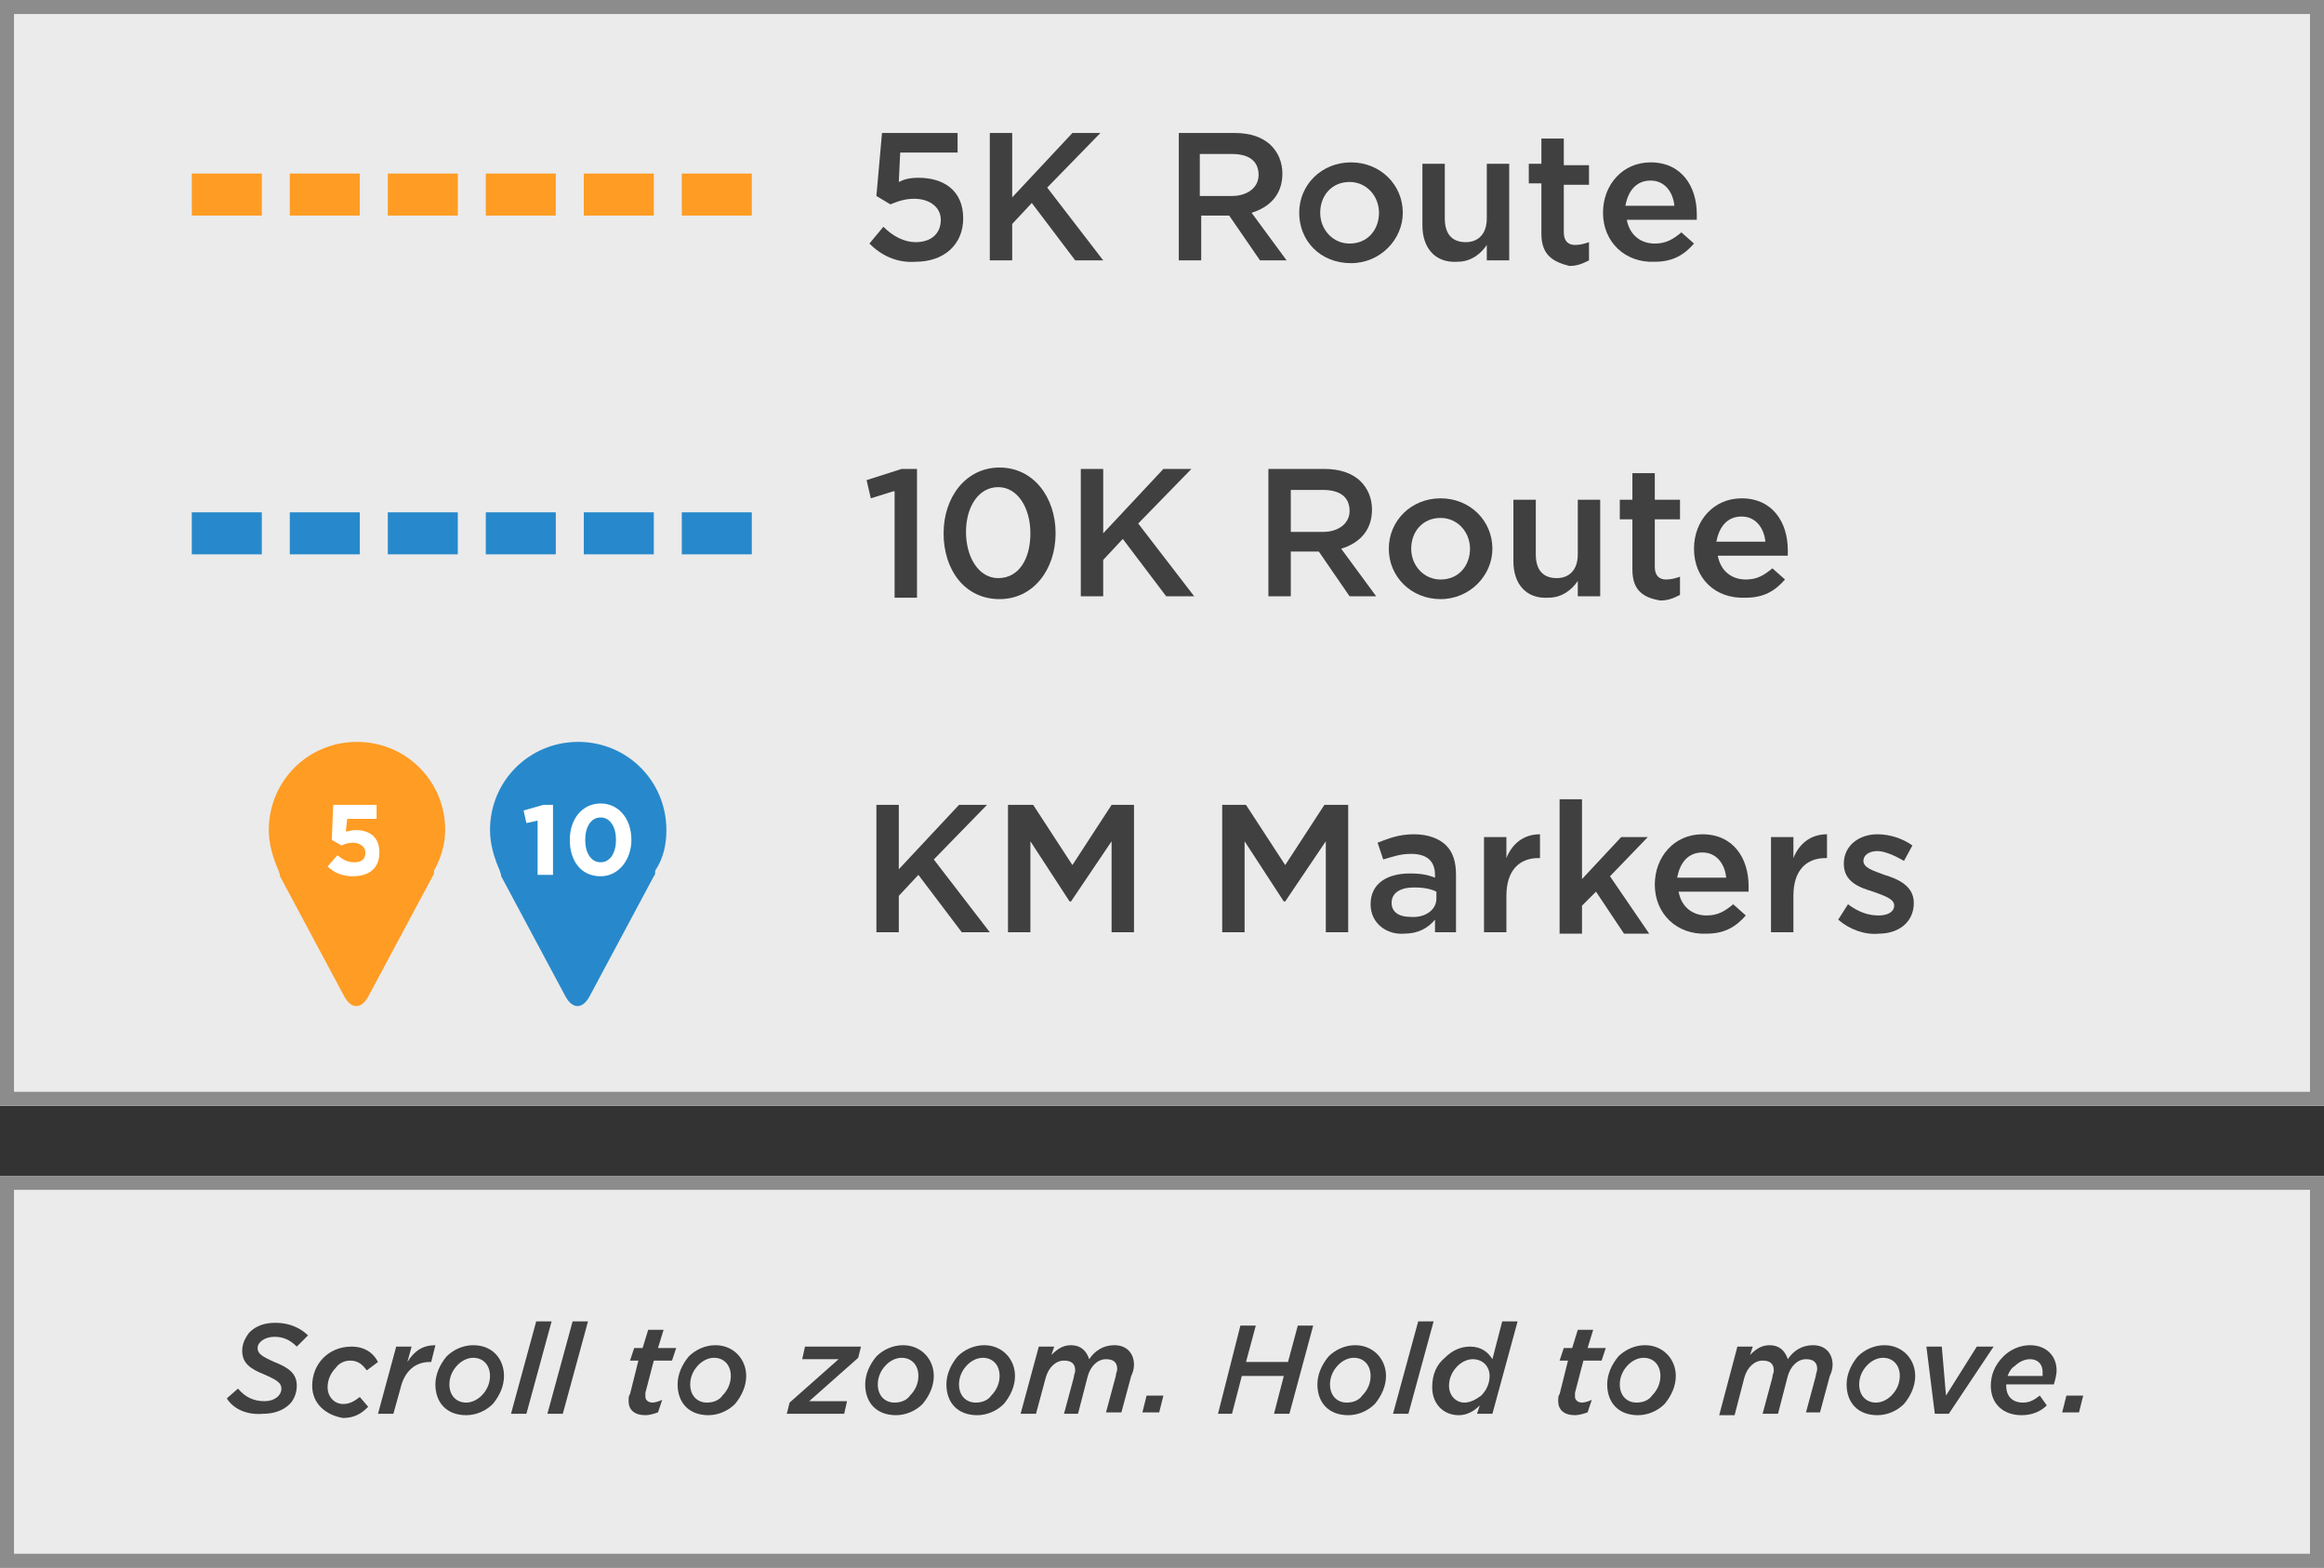 <?xml version="1.0" encoding="utf-8"?>
<!-- Generator: Adobe Illustrator 24.3.0, SVG Export Plug-In . SVG Version: 6.00 Build 0)  -->
<svg version="1.1" xmlns="http://www.w3.org/2000/svg" xmlns:xlink="http://www.w3.org/1999/xlink" x="0px" y="0px"
	 viewBox="0 0 166 112" style="enable-background:new 0 0 166 112;" xml:space="preserve">
<rect x="0" y="0" width="166" height="112" fill="#333333" stroke="none"/>
<style type="text/css">
	.st0{opacity:0.9;}
	.st1{fill:#FFFFFF;}
	.st2{fill:#8C8C8C;}
	.st3{fill:#404040;}
	.st4{fill:none;stroke:#FF9C23;stroke-width:3;stroke-linejoin:round;stroke-dasharray:5,2;}
	.st5{fill:none;stroke:#2789CB;stroke-width:3;stroke-linejoin:round;stroke-dasharray:5,2;}
	.st6{fill:#FF9C23;}
	.st7{fill:#2789CB;}
</style>
<g id="Layer_1">
</g>
<g id="_x35_km">
</g>
<g id="_x31_0km">
</g>
<g id="Street">
</g>
<g id="Labels">
	<g class="st0">
		<rect y="84" class="st1" width="166" height="28"/>
	</g>
	<g>
		<g>
			<path class="st2" d="M165,85v26H1V85H165 M166,84H0v28h166V84L166,84z"/>
		</g>
	</g>
	<g>
		<path class="st3" d="M16.2,99.9l0.8-0.7c0.5,0.6,1.1,0.9,1.9,0.9c0.7,0,1.2-0.4,1.2-0.9c0-0.4-0.3-0.6-1.2-1
			c-1-0.4-1.6-0.8-1.6-1.7c0-0.5,0.2-0.9,0.5-1.3c0.5-0.5,1.1-0.7,1.9-0.7c1,0,1.8,0.4,2.3,0.9l-0.8,0.8c-0.5-0.5-1-0.7-1.6-0.7
			c-0.7,0-1.2,0.4-1.2,0.8c0,0.4,0.3,0.6,1.2,1c1,0.4,1.6,0.8,1.6,1.7c0,0.5-0.2,1-0.5,1.3c-0.5,0.5-1.2,0.7-1.9,0.7
			C17.7,101.1,16.7,100.7,16.2,99.9z"/>
		<path class="st3" d="M22.3,99c0-0.8,0.3-1.5,0.8-2s1.2-0.8,2-0.8c1,0,1.6,0.5,1.9,1.1l-0.8,0.6c-0.3-0.4-0.6-0.7-1.2-0.7
			c-0.4,0-0.8,0.2-1,0.5c-0.4,0.4-0.6,0.9-0.6,1.4c0,0.7,0.5,1.2,1.1,1.2c0.5,0,0.8-0.2,1.2-0.5l0.6,0.7c-0.5,0.5-1,0.8-1.8,0.8
			C23.3,101.1,22.3,100.3,22.3,99z"/>
		<path class="st3" d="M28.3,96.2h1.1l-0.3,1.1c0.5-0.8,1.1-1.2,2-1.2l-0.3,1.2h-0.1c-1,0-1.8,0.6-2.1,1.9l-0.5,1.8H27L28.3,96.2z"
			/>
		<path class="st3" d="M36,98.3c0,0.7-0.3,1.4-0.8,2c-0.5,0.5-1.2,0.8-1.9,0.8c-1.4,0-2.2-0.9-2.2-2.2c0-0.7,0.3-1.4,0.8-2
			c0.5-0.5,1.2-0.8,1.9-0.8C35.2,96.1,36,97.1,36,98.3z M34.4,99.7c0.4-0.4,0.6-0.9,0.6-1.4c0-0.8-0.5-1.3-1.2-1.3
			c-0.4,0-0.8,0.2-1.1,0.5c-0.4,0.4-0.6,0.9-0.6,1.4c0,0.8,0.5,1.3,1.2,1.3C33.7,100.2,34.1,100,34.4,99.7z"/>
		<path class="st3" d="M38.3,94.4h1.1l-1.8,6.6h-1.1L38.3,94.4z"/>
		<path class="st3" d="M40.9,94.4H42l-1.8,6.6h-1.1L40.9,94.4z"/>
		<path class="st3" d="M44.9,100.1c0-0.2,0-0.4,0.1-0.5l0.6-2.4H45l0.3-0.9h0.6l0.4-1.3h1.1l-0.4,1.3h1.3l-0.3,0.9h-1.3l-0.6,2.3
			c0,0.1,0,0.2,0,0.3c0,0.2,0.2,0.4,0.5,0.4c0.2,0,0.5-0.1,0.7-0.2l-0.3,0.9c-0.3,0.1-0.6,0.2-0.9,0.2
			C45.3,101.1,44.9,100.7,44.9,100.1z"/>
		<path class="st3" d="M53.3,98.3c0,0.7-0.3,1.4-0.8,2c-0.5,0.5-1.2,0.8-1.9,0.8c-1.4,0-2.2-0.9-2.2-2.2c0-0.7,0.3-1.4,0.8-2
			c0.5-0.5,1.2-0.8,1.9-0.8C52.4,96.1,53.3,97.1,53.3,98.3z M51.6,99.7c0.4-0.4,0.6-0.9,0.6-1.4c0-0.8-0.5-1.3-1.2-1.3
			c-0.4,0-0.8,0.2-1.1,0.5c-0.4,0.4-0.6,0.9-0.6,1.4c0,0.8,0.5,1.3,1.2,1.3C51,100.2,51.4,100,51.6,99.7z"/>
		<path class="st3" d="M56.4,100.2l3.5-3.1h-2.6l0.2-0.9h4L61.3,97l-3.5,3.1h2.7l-0.2,0.9h-4.1L56.4,100.2z"/>
		<path class="st3" d="M66.7,98.3c0,0.7-0.3,1.4-0.8,2c-0.5,0.5-1.2,0.8-1.9,0.8c-1.4,0-2.2-0.9-2.2-2.2c0-0.7,0.3-1.4,0.8-2
			c0.5-0.5,1.2-0.8,1.9-0.8C65.8,96.1,66.7,97.1,66.7,98.3z M65,99.7c0.4-0.4,0.6-0.9,0.6-1.4c0-0.8-0.5-1.3-1.2-1.3
			c-0.4,0-0.8,0.2-1.1,0.5c-0.4,0.4-0.6,0.9-0.6,1.4c0,0.8,0.5,1.3,1.2,1.3C64.4,100.2,64.8,100,65,99.7z"/>
		<path class="st3" d="M72.5,98.3c0,0.7-0.3,1.4-0.8,2c-0.5,0.5-1.2,0.8-1.9,0.8c-1.4,0-2.2-0.9-2.2-2.2c0-0.7,0.3-1.4,0.8-2
			c0.5-0.5,1.2-0.8,1.9-0.8C71.6,96.1,72.5,97.1,72.5,98.3z M70.8,99.7c0.4-0.4,0.6-0.9,0.6-1.4c0-0.8-0.5-1.3-1.2-1.3
			c-0.4,0-0.8,0.2-1.1,0.5c-0.4,0.4-0.6,0.9-0.6,1.4c0,0.8,0.5,1.3,1.2,1.3C70.2,100.2,70.6,100,70.8,99.7z"/>
		<path class="st3" d="M74.2,96.2h1.1l-0.2,0.6c0.4-0.4,0.8-0.7,1.4-0.7c0.7,0,1.1,0.4,1.3,1c0.4-0.6,1-1,1.8-1
			c0.9,0,1.4,0.6,1.4,1.4c0,0.3-0.1,0.6-0.2,0.8l-0.7,2.6h-1.1l0.7-2.6c0-0.2,0.1-0.3,0.1-0.5c0-0.5-0.3-0.7-0.8-0.7
			c-0.6,0-1.1,0.5-1.3,1.2l-0.7,2.7H76l0.7-2.6c0-0.2,0.1-0.3,0.1-0.5c0-0.5-0.3-0.7-0.8-0.7c-0.6,0-1.1,0.5-1.3,1.2L74,101h-1.1
			L74.2,96.2z"/>
		<path class="st3" d="M81.9,99.7h1.2l-0.3,1.2h-1.2L81.9,99.7z"/>
		<path class="st3" d="M88.6,94.7h1.1l-0.7,2.6h3l0.7-2.6h1.1l-1.7,6.3H91l0.7-2.7h-3l-0.7,2.7H87L88.6,94.7z"/>
		<path class="st3" d="M99,98.3c0,0.7-0.3,1.4-0.8,2c-0.5,0.5-1.2,0.8-1.9,0.8c-1.4,0-2.2-0.9-2.2-2.2c0-0.7,0.3-1.4,0.8-2
			c0.5-0.5,1.2-0.8,1.9-0.8C98.1,96.1,99,97.1,99,98.3z M97.3,99.7c0.4-0.4,0.6-0.9,0.6-1.4c0-0.8-0.5-1.3-1.2-1.3
			c-0.4,0-0.8,0.2-1.1,0.5c-0.4,0.4-0.6,0.9-0.6,1.4c0,0.8,0.5,1.3,1.2,1.3C96.7,100.2,97.1,100,97.3,99.7z"/>
		<path class="st3" d="M101.3,94.4h1.1l-1.8,6.6h-1.1L101.3,94.4z"/>
		<path class="st3" d="M105.7,100.4c-0.4,0.4-0.9,0.7-1.5,0.7c-1.1,0-1.9-0.8-1.9-2c0-0.9,0.3-1.6,0.9-2.1c0.5-0.5,1.1-0.8,1.8-0.8
			c0.8,0,1.3,0.4,1.6,0.9l0.7-2.7h1.1l-1.8,6.6h-1.1L105.7,100.4z M105.8,99.7c0.4-0.4,0.6-0.9,0.6-1.4c0-0.7-0.5-1.2-1.2-1.2
			c-0.4,0-0.8,0.2-1.1,0.5c-0.4,0.4-0.6,0.9-0.6,1.4c0,0.7,0.5,1.2,1.1,1.2C105,100.2,105.4,100,105.8,99.7z"/>
		<path class="st3" d="M111.3,100.1c0-0.2,0-0.4,0.1-0.5l0.6-2.4h-0.6l0.3-0.9h0.6l0.4-1.3h1.1l-0.4,1.3h1.3l-0.3,0.9h-1.3l-0.6,2.3
			c0,0.1,0,0.2,0,0.3c0,0.2,0.2,0.4,0.5,0.4c0.2,0,0.5-0.1,0.7-0.2l-0.3,0.9c-0.3,0.1-0.6,0.2-0.9,0.2
			C111.7,101.1,111.3,100.7,111.3,100.1z"/>
		<path class="st3" d="M119.7,98.3c0,0.7-0.3,1.4-0.8,2c-0.5,0.5-1.2,0.8-1.9,0.8c-1.4,0-2.2-0.9-2.2-2.2c0-0.7,0.3-1.4,0.8-2
			c0.5-0.5,1.2-0.8,1.9-0.8C118.8,96.1,119.7,97.1,119.7,98.3z M118,99.7c0.4-0.4,0.6-0.9,0.6-1.4c0-0.8-0.5-1.3-1.2-1.3
			c-0.4,0-0.8,0.2-1.1,0.5c-0.4,0.4-0.6,0.9-0.6,1.4c0,0.8,0.5,1.3,1.2,1.3C117.4,100.2,117.8,100,118,99.7z"/>
		<path class="st3" d="M124.1,96.2h1.1l-0.2,0.6c0.4-0.4,0.8-0.7,1.4-0.7c0.7,0,1.1,0.4,1.3,1c0.4-0.6,1-1,1.8-1
			c0.9,0,1.4,0.6,1.4,1.4c0,0.3-0.1,0.6-0.2,0.8l-0.7,2.6H129l0.7-2.6c0-0.2,0.1-0.3,0.1-0.5c0-0.5-0.3-0.7-0.8-0.7
			c-0.6,0-1.1,0.5-1.3,1.2L127,101h-1.1l0.7-2.6c0-0.2,0.1-0.3,0.1-0.5c0-0.5-0.3-0.7-0.8-0.7c-0.6,0-1.1,0.5-1.3,1.2l-0.7,2.7h-1.1
			L124.1,96.2z"/>
		<path class="st3" d="M136.8,98.3c0,0.7-0.3,1.4-0.8,2c-0.5,0.5-1.2,0.8-1.9,0.8c-1.4,0-2.2-0.9-2.2-2.2c0-0.7,0.3-1.4,0.8-2
			c0.5-0.5,1.2-0.8,1.9-0.8C135.9,96.1,136.8,97.1,136.8,98.3z M135.1,99.7c0.4-0.4,0.6-0.9,0.6-1.4c0-0.8-0.5-1.3-1.2-1.3
			c-0.4,0-0.8,0.2-1.1,0.5c-0.4,0.4-0.6,0.9-0.6,1.4c0,0.8,0.5,1.3,1.2,1.3C134.4,100.2,134.8,100,135.1,99.7z"/>
		<path class="st3" d="M137.6,96.2h1.1l0.3,3.5l2.2-3.5h1.2l-3.2,4.8h-1L137.6,96.2z"/>
		<path class="st3" d="M143.3,99c0,0.7,0.4,1.2,1.2,1.2c0.5,0,0.8-0.2,1.2-0.5l0.5,0.7c-0.4,0.4-1,0.7-1.8,0.7
			c-1.3,0-2.2-0.8-2.2-2.1c0-0.8,0.3-1.5,0.9-2.1c0.5-0.5,1.2-0.8,1.9-0.8c1.2,0,1.9,0.8,1.9,1.8c0,0.3-0.1,0.7-0.2,1H143.3z
			 M143.4,98.3h2.5c0-0.1,0-0.2,0-0.3c0-0.5-0.3-0.9-0.9-0.9c-0.4,0-0.8,0.2-1.1,0.5C143.7,97.7,143.5,98,143.4,98.3z"/>
		<path class="st3" d="M147.6,99.7h1.2l-0.3,1.2h-1.2L147.6,99.7z"/>
	</g>
	<g class="st0">
		<rect class="st1" width="166" height="79"/>
	</g>
	<g>
		<path class="st2" d="M165,1v77H1V1H165 M166,0H0v79h166V0L166,0z"/>
	</g>
	<line class="st4" x1="13.7" y1="13.9" x2="55.1" y2="13.9"/>
	<line class="st5" x1="13.7" y1="38.1" x2="55.1" y2="38.1"/>
	<g>
		<path class="st3" d="M62.1,17.4l1-1.2c0.7,0.7,1.5,1.1,2.3,1.1c1.1,0,1.8-0.6,1.8-1.6v0c0-0.9-0.8-1.5-1.9-1.5
			c-0.7,0-1.2,0.2-1.7,0.4l-1-0.6L63,9.5h5.4v1.4h-4.1l-0.1,2.1c0.4-0.2,0.8-0.3,1.4-0.3c1.8,0,3.2,0.9,3.2,2.9v0
			c0,1.9-1.4,3.1-3.4,3.1C64,18.8,62.9,18.2,62.1,17.4z"/>
		<path class="st3" d="M70.7,9.5h1.6v4.6l4.3-4.6h2l-3.8,3.9l4,5.2h-2l-3.1-4.1L72.3,16v2.6h-1.6V9.5z"/>
		<path class="st3" d="M84.1,9.5h4.1c1.1,0,2,0.3,2.6,0.9c0.5,0.5,0.8,1.2,0.8,2v0c0,1.5-0.9,2.4-2.2,2.8l2.5,3.4h-1.9l-2.2-3.2h-2
			v3.2h-1.6V9.5z M88,14c1.1,0,1.9-0.6,1.9-1.5v0c0-1-0.7-1.5-1.9-1.5h-2.3V14H88z"/>
		<path class="st3" d="M92.8,15.2L92.8,15.2c0-2,1.6-3.6,3.7-3.6c2.1,0,3.7,1.6,3.7,3.6v0c0,1.9-1.6,3.6-3.7,3.6
			C94.3,18.8,92.8,17.2,92.8,15.2z M98.5,15.2L98.5,15.2c0-1.2-0.9-2.2-2.1-2.2c-1.3,0-2.1,1-2.1,2.2v0c0,1.2,0.9,2.2,2.1,2.2
			C97.7,17.4,98.5,16.4,98.5,15.2z"/>
		<path class="st3" d="M101.6,16.1v-4.4h1.6v3.9c0,1.1,0.5,1.7,1.5,1.7c0.9,0,1.5-0.6,1.5-1.7v-3.9h1.6v6.9h-1.6v-1.1
			c-0.4,0.6-1.1,1.2-2.1,1.2C102.5,18.8,101.6,17.7,101.6,16.1z"/>
		<path class="st3" d="M110.1,16.7v-3.6h-0.9v-1.4h0.9V9.9h1.6v1.9h1.8v1.4h-1.8v3.4c0,0.6,0.3,0.9,0.8,0.9c0.4,0,0.7-0.1,1-0.2v1.3
			c-0.4,0.2-0.8,0.4-1.4,0.4C110.9,18.7,110.1,18.2,110.1,16.7z"/>
		<path class="st3" d="M114.5,15.2L114.5,15.2c0-2,1.4-3.6,3.4-3.6c2.2,0,3.3,1.7,3.3,3.7c0,0.1,0,0.3,0,0.4h-5c0.2,1.1,1,1.7,2,1.7
			c0.8,0,1.3-0.3,1.9-0.8l0.9,0.8c-0.7,0.8-1.5,1.3-2.8,1.3C116.1,18.8,114.5,17.3,114.5,15.2z M119.6,14.7c-0.1-1-0.7-1.8-1.7-1.8
			c-1,0-1.6,0.7-1.8,1.8H119.6z"/>
		<path class="st3" d="M63.8,35.1l-1.6,0.5l-0.3-1.3l2.5-0.8h1.1v9.2h-1.6V35.1z"/>
		<path class="st3" d="M67.4,38.1L67.4,38.1c0-2.6,1.6-4.7,4-4.7c2.4,0,4,2.1,4,4.7v0c0,2.6-1.6,4.7-4,4.7
			C68.9,42.8,67.4,40.7,67.4,38.1z M73.6,38.1L73.6,38.1c0-1.8-0.9-3.3-2.3-3.3S69,36.2,69,38v0c0,1.8,0.9,3.3,2.3,3.3
			C72.8,41.3,73.6,39.9,73.6,38.1z"/>
		<path class="st3" d="M77.2,33.5h1.6v4.6l4.3-4.6h2l-3.8,3.9l4,5.2h-2l-3.1-4.1L78.8,40v2.6h-1.6V33.5z"/>
		<path class="st3" d="M90.5,33.5h4.1c1.1,0,2,0.3,2.6,0.9c0.5,0.5,0.8,1.2,0.8,2v0c0,1.5-0.9,2.4-2.2,2.8l2.5,3.4h-1.9l-2.2-3.2h-2
			v3.2h-1.6V33.5z M94.5,38c1.1,0,1.9-0.6,1.9-1.5v0c0-1-0.7-1.5-1.9-1.5h-2.3V38H94.5z"/>
		<path class="st3" d="M99.2,39.2L99.2,39.2c0-2,1.6-3.6,3.7-3.6c2.1,0,3.7,1.6,3.7,3.6v0c0,1.9-1.6,3.6-3.7,3.6
			C100.8,42.8,99.2,41.2,99.2,39.2z M105,39.2L105,39.2c0-1.2-0.9-2.2-2.1-2.2c-1.3,0-2.1,1-2.1,2.2v0c0,1.2,0.9,2.2,2.1,2.2
			C104.2,41.4,105,40.4,105,39.2z"/>
		<path class="st3" d="M108.1,40.1v-4.4h1.6v3.9c0,1.1,0.5,1.7,1.5,1.7c0.9,0,1.5-0.6,1.5-1.7v-3.9h1.6v6.9h-1.6v-1.1
			c-0.4,0.6-1.1,1.2-2.1,1.2C109,42.8,108.1,41.7,108.1,40.1z"/>
		<path class="st3" d="M116.6,40.7v-3.6h-0.9v-1.4h0.9v-1.9h1.6v1.9h1.8v1.4h-1.8v3.4c0,0.6,0.3,0.9,0.8,0.9c0.4,0,0.7-0.1,1-0.2
			v1.3c-0.4,0.2-0.8,0.4-1.4,0.4C117.4,42.7,116.6,42.2,116.6,40.7z"/>
		<path class="st3" d="M121,39.2L121,39.2c0-2,1.4-3.6,3.4-3.6c2.2,0,3.3,1.7,3.3,3.7c0,0.1,0,0.3,0,0.4h-5c0.2,1.1,1,1.7,2,1.7
			c0.8,0,1.3-0.3,1.9-0.8l0.9,0.8c-0.7,0.8-1.5,1.3-2.8,1.3C122.5,42.8,121,41.3,121,39.2z M126.1,38.7c-0.1-1-0.7-1.8-1.7-1.8
			c-1,0-1.6,0.7-1.8,1.8H126.1z"/>
		<path class="st3" d="M62.6,57.5h1.6v4.6l4.3-4.6h2l-3.8,3.9l4,5.2h-2l-3.1-4.1L64.2,64v2.6h-1.6V57.5z"/>
		<path class="st3" d="M72.1,57.5h1.7l2.8,4.3l2.8-4.3H81v9.1h-1.6v-6.5l-2.9,4.3h-0.1l-2.8-4.3v6.5h-1.6V57.5z"/>
		<path class="st3" d="M87.3,57.5H89l2.8,4.3l2.8-4.3h1.7v9.1h-1.6v-6.5l-2.9,4.3h-0.1l-2.8-4.3v6.5h-1.6V57.5z"/>
		<path class="st3" d="M97.9,64.6L97.9,64.6c0-1.5,1.2-2.2,2.8-2.2c0.8,0,1.3,0.1,1.8,0.3v-0.2c0-1-0.6-1.5-1.7-1.5
			c-0.8,0-1.3,0.2-2,0.4l-0.4-1.2c0.8-0.3,1.5-0.6,2.6-0.6c1,0,1.8,0.3,2.3,0.8c0.5,0.5,0.7,1.2,0.7,2.1v4.1h-1.5v-0.9
			c-0.5,0.6-1.2,1-2.2,1C99.1,66.8,97.9,66,97.9,64.6z M102.6,64.2v-0.5c-0.4-0.2-0.9-0.3-1.6-0.3c-1,0-1.6,0.4-1.6,1.1v0
			c0,0.7,0.6,1,1.3,1C101.8,65.6,102.6,65,102.6,64.2z"/>
		<path class="st3" d="M106,59.8h1.6v1.5c0.4-1,1.2-1.7,2.4-1.7v1.7h-0.1c-1.4,0-2.3,0.9-2.3,2.7v2.6H106V59.8z"/>
		<path class="st3" d="M111.4,57.1h1.6v5.7l2.8-3h1.9l-2.7,2.8l2.8,4.1h-1.8l-2-3l-1,1v2h-1.6V57.1z"/>
		<path class="st3" d="M118.2,63.2L118.2,63.2c0-2,1.4-3.6,3.4-3.6c2.2,0,3.3,1.7,3.3,3.7c0,0.1,0,0.3,0,0.4h-5c0.2,1.1,1,1.7,2,1.7
			c0.8,0,1.3-0.3,1.9-0.8l0.9,0.8c-0.7,0.8-1.5,1.3-2.8,1.3C119.8,66.8,118.2,65.3,118.2,63.2z M123.3,62.7c-0.1-1-0.7-1.8-1.7-1.8
			c-1,0-1.6,0.7-1.8,1.8H123.3z"/>
		<path class="st3" d="M126.5,59.8h1.6v1.5c0.4-1,1.2-1.7,2.4-1.7v1.7h-0.1c-1.4,0-2.3,0.9-2.3,2.7v2.6h-1.6V59.8z"/>
		<path class="st3" d="M131.3,65.7l0.7-1.1c0.8,0.6,1.5,0.8,2.2,0.8c0.7,0,1.1-0.3,1.1-0.7v0c0-0.5-0.7-0.7-1.5-1
			c-1-0.3-2.1-0.7-2.1-2v0c0-1.3,1.1-2.1,2.4-2.1c0.9,0,1.8,0.3,2.5,0.8l-0.6,1.1c-0.7-0.4-1.4-0.7-1.9-0.7c-0.6,0-1,0.3-1,0.7v0
			c0,0.5,0.7,0.7,1.5,1c1,0.3,2.1,0.8,2.1,2v0c0,1.4-1.1,2.2-2.5,2.2C133.2,66.8,132.1,66.4,131.3,65.7z"/>
	</g>
	<path class="st6" d="M31.8,59.3c0-3.5-2.8-6.3-6.3-6.3c-3.5,0-6.3,2.8-6.3,6.3c0,1,0.3,2,0.7,2.9c0,0.1,0.1,0.2,0.1,0.4l4.6,8.6
		c0.5,0.9,1.2,0.9,1.7,0l4.6-8.6c0.1-0.1,0.1-0.2,0.1-0.4C31.5,61.3,31.8,60.3,31.8,59.3z"/>
	<g>
		<path class="st1" d="M23.4,61.9l0.7-0.8c0.4,0.3,0.7,0.5,1.2,0.5c0.5,0,0.8-0.2,0.8-0.7v0c0-0.4-0.4-0.7-0.9-0.7
			c-0.3,0-0.6,0.1-0.8,0.2L23.7,60l0.1-2.5h3.1v1h-2.1l-0.1,0.9c0.2,0,0.4-0.1,0.7-0.1c1,0,1.7,0.5,1.7,1.6v0c0,1.1-0.7,1.7-1.9,1.7
			C24.4,62.6,23.8,62.3,23.4,61.9z"/>
	</g>
	<path class="st7" d="M47.6,59.3c0-3.5-2.8-6.3-6.3-6.3c-3.5,0-6.3,2.8-6.3,6.3c0,1,0.3,2,0.7,2.9c0,0.1,0.1,0.2,0.1,0.4l4.6,8.6
		c0.5,0.9,1.2,0.9,1.7,0l4.6-8.6c0.1-0.1,0.1-0.2,0.1-0.4C47.4,61.3,47.6,60.3,47.6,59.3z"/>
	<g>
		<path class="st1" d="M38.5,58.6l-0.9,0.2l-0.2-0.9l1.4-0.4h0.7v5h-1.1V58.6z"/>
		<path class="st1" d="M40.7,60L40.7,60c0-1.5,0.9-2.6,2.2-2.6c1.3,0,2.2,1.1,2.2,2.6v0c0,1.4-0.9,2.6-2.2,2.6
			C41.5,62.6,40.7,61.5,40.7,60z M44,60L44,60c0-0.9-0.4-1.6-1.1-1.6c-0.7,0-1.1,0.7-1.1,1.6v0c0,0.9,0.4,1.6,1.1,1.6S44,60.9,44,60
			z"/>
	</g>
</g>
</svg>

